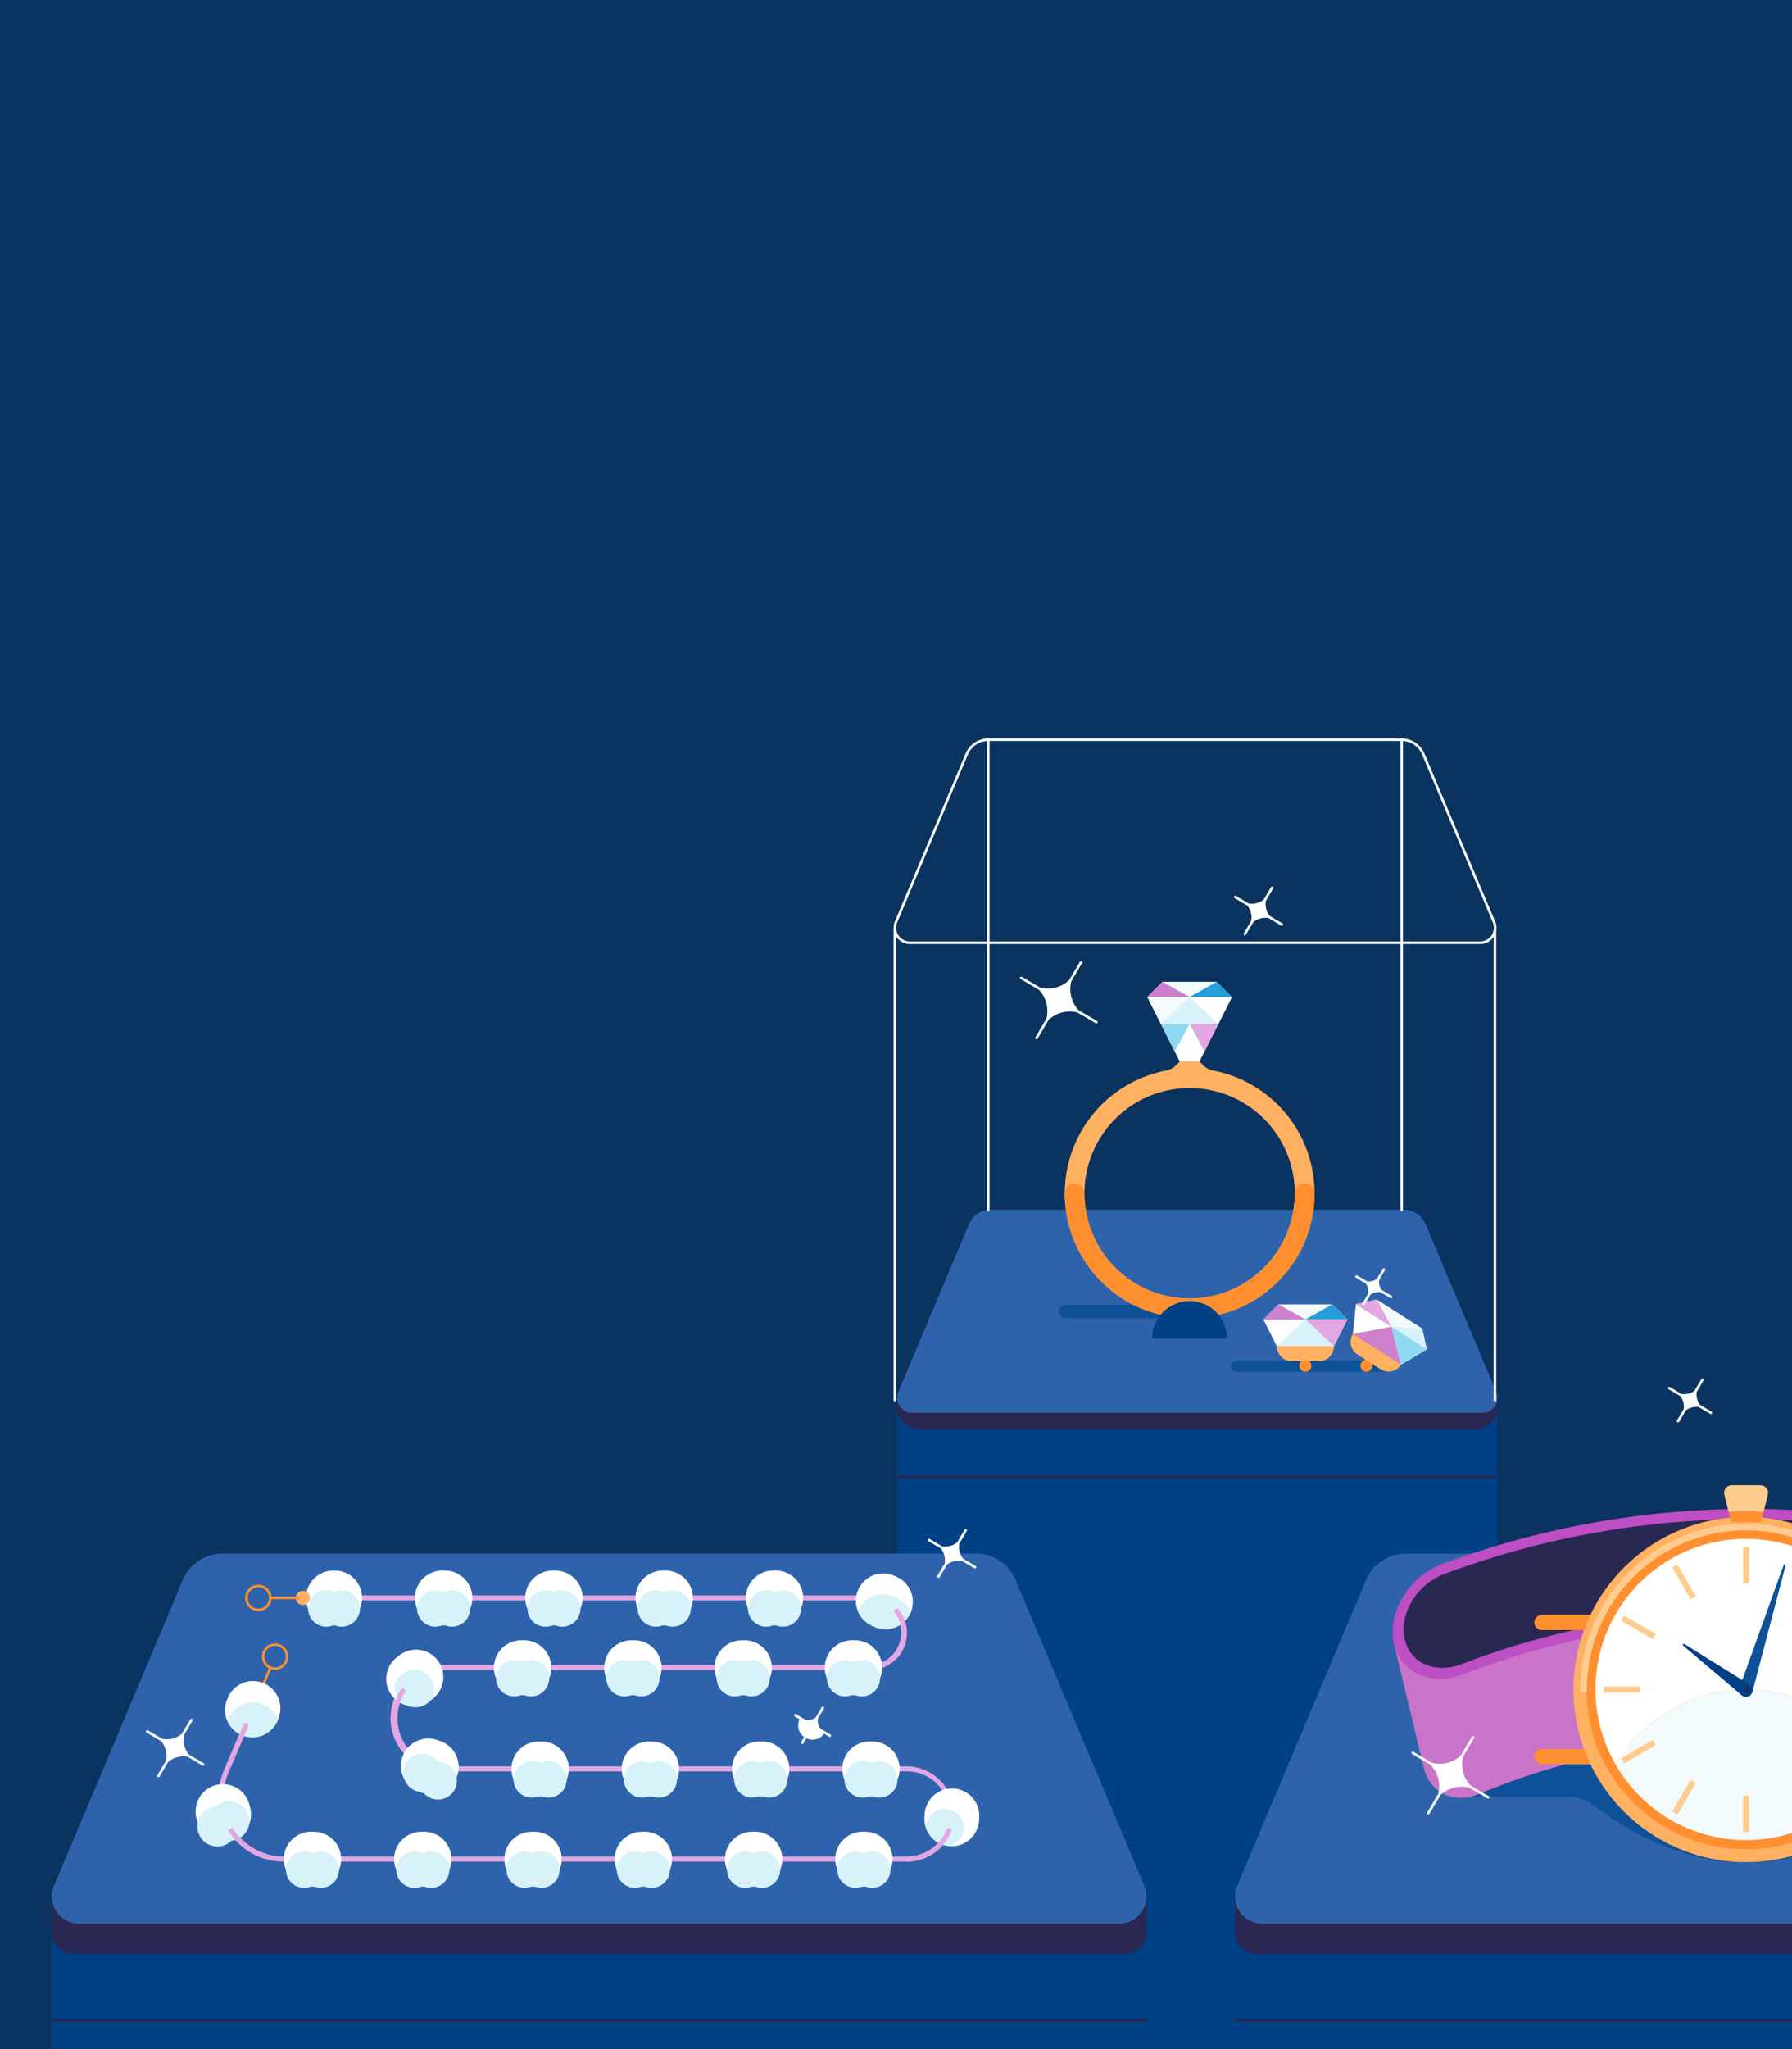 <svg xmlns="http://www.w3.org/2000/svg" xmlns:xlink="http://www.w3.org/1999/xlink" width="280" height="320" viewBox="0 0 280 320">
  <rect x="0" y="0" width="280" height="320" fill="#808080" stroke="none"/>
  <defs>
    <clipPath id="clip-path">
      <rect id="Rectangle_488" data-name="Rectangle 488" width="298" height="376" transform="translate(0 -123.797)"/>
    </clipPath>
    <clipPath id="clip-path-2">
      <rect id="Rectangle_487" data-name="Rectangle 487" width="299.122" height="344.572" transform="translate(0 -90)" fill="#0077b3"/>
    </clipPath>
    <clipPath id="clip-_4up-tiles_insurance-rider_280">
      <rect width="280" height="320"/>
    </clipPath>
  </defs>
  <g id="_4up-tiles_insurance-rider_280" data-name="4up-tiles_insurance-rider_280" clip-path="url(#clip-_4up-tiles_insurance-rider_280)">
    <rect width="280" height="320" fill="#fff"/>
    <g id="b" transform="translate(-9 70.797)" clip-path="url(#clip-path)">
      <rect id="Rectangle_467" data-name="Rectangle 467" width="298" height="252" transform="translate(0 0.203)" fill="#fff"/>
      <g id="Group_621" data-name="Group 621" transform="translate(-0.788 -1.576)" clip-path="url(#clip-path-2)">
        <g id="Group_620" data-name="Group 620" transform="translate(-265.678 -15.162)">
          <rect id="Rectangle_468" data-name="Rectangle 468" width="567.813" height="341.076" transform="translate(0 -69)" fill="#0a3360"/>
          <rect id="Rectangle_469" data-name="Rectangle 469" width="171.028" height="25.104" transform="translate(283.57 246.972)" fill="#004085"/>
          <rect id="Rectangle_470" data-name="Rectangle 470" width="98.804" height="25.104" transform="translate(468.924 246.972)" fill="#004085"/>
          <rect id="Rectangle_471" data-name="Rectangle 471" width="93.801" height="105.176" transform="translate(415.643 166.901)" fill="#004085"/>
          <path id="Path_1662" data-name="Path 1662" d="M1054.091,415.638h93.8v1.94a3.31,3.31,0,0,1-3.31,3.31h-87.173a3.31,3.31,0,0,1-3.31-3.31h0v-1.94Z" transform="translate(-638.448 -251.746)" fill="#292852"/>
          <path id="Path_1663" data-name="Path 1663" d="M1145.553,373.721h-89.115a2.341,2.341,0,0,1-2.157-3.249l11.045-26.213a3.657,3.657,0,0,1,3.37-2.237h64.6a3.657,3.657,0,0,1,3.37,2.237l11.045,26.213a2.341,2.341,0,0,1-2.156,3.249Z" transform="translate(-638.452 -207.157)" fill="#2e63ac"/>
          <rect id="Rectangle_472" data-name="Rectangle 472" width="93.801" height="0.394" transform="translate(415.643 176.377)" fill="#292852"/>
          <path id="Path_1664" data-name="Path 1664" d="M1119.207,379.673h23.023v2.092H1119.2a1.047,1.047,0,0,1-1.043-1.047h0a1.047,1.047,0,0,1,1.047-1.047Z" transform="translate(-677.254 -229.962)" fill="#0f5198"/>
          <path id="Path_1665" data-name="Path 1665" d="M1160.751,269.075h-1.837l-5.691-11.322h13.223Z" transform="translate(-698.491 -156.118)" fill="#fff"/>
          <path id="Path_1666" data-name="Path 1666" d="M1164.071,251.74h-8.477l-2.371,2.371h13.223Z" transform="translate(-698.491 -152.475)" fill="#f2fafc"/>
          <path id="Path_1667" data-name="Path 1667" d="M1174.224,251.74l-4.239,2.371h6.609Z" transform="translate(-708.643 -152.475)" fill="#259ed9"/>
          <path id="Path_1668" data-name="Path 1668" d="M1155.594,251.74l4.239,2.371h-6.609Z" transform="translate(-698.491 -152.475)" fill="#ce80ce"/>
          <path id="Path_1669" data-name="Path 1669" d="M1153.223,257.753l2.119,4.217,4.492-4.217Z" transform="translate(-698.491 -156.118)" fill="#f2fafc"/>
          <path id="Path_1670" data-name="Path 1670" d="M1176.594,257.753l-2.119,4.217-4.492-4.217Z" transform="translate(-708.642 -156.118)" fill="#fff"/>
          <path id="Path_1671" data-name="Path 1671" d="M1158.6,261.967h8.985l-4.492-4.217Z" transform="translate(-701.746 -156.117)" fill="#d7f2f8"/>
          <path id="Path_1672" data-name="Path 1672" d="M1160.751,272.733l2.335-4.287h-4.492Z" transform="translate(-701.745 -162.594)" fill="#8fd8f2"/>
          <path id="Path_1673" data-name="Path 1673" d="M1169.985,268.446h4.492l-2.155,4.287Z" transform="translate(-708.643 -162.594)" fill="#e2a6e2"/>
          <path id="Path_1674" data-name="Path 1674" d="M1142.175,283.932l-.616-.625h-3.088l-.617.627a2.774,2.774,0,0,1-1.463.778,19.513,19.513,0,1,0,7.261,0,2.8,2.8,0,0,1-1.477-.78Zm-2.16,36.383a16.431,16.431,0,1,1,16.431-16.431A16.431,16.431,0,0,1,1140.015,320.315Z" transform="translate(-678.671 -171.596)" fill="#ffb061"/>
          <path id="Path_1675" data-name="Path 1675" d="M1140.012,352.64a19.535,19.535,0,0,1-19.512-19.514,1.541,1.541,0,1,1,3.083,0,16.432,16.432,0,0,0,32.865,0,1.541,1.541,0,1,1,3.082,0A19.535,19.535,0,0,1,1140.012,352.64Z" transform="translate(-678.67 -200.836)" fill="#ff8f2f"/>
          <path id="Path_1676" data-name="Path 1676" d="M1161,378.191a5.85,5.85,0,0,0-5.85,5.85h11.7A5.85,5.85,0,0,0,1161,378.191Z" transform="translate(-699.657 -229.065)" fill="#004085"/>
          <path id="Path_1677" data-name="Path 1677" d="M1187.273,401.8h23.08a.867.867,0,0,1,.867.867h0a.867.867,0,0,1-.867.867h-23.08a.867.867,0,0,1-.867-.867h0A.867.867,0,0,1,1187.273,401.8Z" transform="translate(-718.589 -243.364)" fill="#0f5198"/>
          <circle id="Ellipse_94" data-name="Ellipse 94" cx="0.942" cy="0.942" r="0.942" transform="translate(478.491 158.287)" fill="#ff8f2f"/>
          <path id="Path_1678" data-name="Path 1678" d="M1210.243,389.647l2.1-4.186h-13.124l2.1,4.186Z" transform="translate(-726.352 -233.469)" fill="#fff"/>
          <path id="Path_1679" data-name="Path 1679" d="M1209.993,379.491h-8.416l-2.354,2.354h13.124Z" transform="translate(-726.352 -229.853)" fill="#f2fafc"/>
          <path id="Path_1680" data-name="Path 1680" d="M1220.069,379.491l-4.208,2.354h6.562Z" transform="translate(-736.431 -229.853)" fill="#259ed9"/>
          <path id="Path_1681" data-name="Path 1681" d="M1201.577,379.491l4.208,2.354h-6.562Z" transform="translate(-726.352 -229.853)" fill="#ce80ce"/>
          <path id="Path_1682" data-name="Path 1682" d="M1222.427,385.461l-2.1,4.186-4.458-4.186Z" transform="translate(-736.432 -233.469)" fill="#e2a6e2"/>
          <path id="Path_1683" data-name="Path 1683" d="M1204.559,389.647h8.916l-4.458-4.186Z" transform="translate(-729.585 -233.469)" fill="#d7f2f8"/>
          <path id="Path_1684" data-name="Path 1684" d="M1204.559,396.077h8.916a2.337,2.337,0,0,1-2.337,2.337H1206.9a2.337,2.337,0,0,1-2.337-2.337Z" transform="translate(-729.585 -239.898)" fill="#ffb061"/>
          <circle id="Ellipse_95" data-name="Ellipse 95" cx="0.942" cy="0.942" r="0.942" transform="translate(488.035 158.287)" fill="#ff8f2f"/>
          <path id="Path_1685" data-name="Path 1685" d="M1242.22,388.848l4.026-2.4-11.062-7.062-.479,4.66Z" transform="translate(-747.843 -229.791)" fill="#fff"/>
          <path id="Path_1686" data-name="Path 1686" d="M1246.263,382.1l-7.093-4.529-3.251.718,11.062,7.062Z" transform="translate(-748.579 -228.689)" fill="#f2fafc"/>
          <path id="Path_1687" data-name="Path 1687" d="M1254.759,388.625l-4.813-.28,5.531,3.531Z" transform="translate(-757.075 -235.215)" fill="#d7f2f8"/>
          <path id="Path_1688" data-name="Path 1688" d="M1239.17,377.57l2.28,4.248-5.531-3.531Z" transform="translate(-748.579 -228.689)" fill="#e2a6e2"/>
          <path id="Path_1689" data-name="Path 1689" d="M1255.477,391.875l-4.026,2.4-1.505-5.927Z" transform="translate(-757.075 -235.214)" fill="#8fd8f2"/>
          <path id="Path_1690" data-name="Path 1690" d="M1234.7,389.473l7.515,4.8-1.505-5.927Z" transform="translate(-747.842 -235.214)" fill="#ce80ce"/>
          <path id="Path_1691" data-name="Path 1691" d="M1234.146,391.2l7.515,4.8h0a2.337,2.337,0,0,1-3.226.709h0l-3.576-2.286a2.337,2.337,0,0,1-.709-3.227Z" transform="translate(-747.283 -236.944)" fill="#ffb061"/>
          <path id="Path_1692" data-name="Path 1692" d="M1195.166,219.714l-1.958-1.152a2.971,2.971,0,0,1-.606-2.348l1.156-1.961a.2.2,0,0,0-.34-.2h0l-1.156,1.961a2.972,2.972,0,0,1-2.348.606l-1.961-1.156a.2.2,0,1,0-.2.34h0l1.961,1.156a2.972,2.972,0,0,1,.606,2.348l-1.156,1.961a.2.2,0,1,0,.34.2h0l1.156-1.961a2.972,2.972,0,0,1,2.348-.606l1.961,1.156a.2.2,0,1,0,.2-.34Z" transform="translate(-719.345 -129.588)" fill="#fff"/>
          <path id="Path_1693" data-name="Path 1693" d="M1114.8,252.9l-2.888-1.7a4.851,4.851,0,0,1-1.163-4.5l1.7-2.888a.2.2,0,0,0-.34-.2l-1.7,2.888a4.852,4.852,0,0,1-4.5,1.163l-2.888-1.7a.2.2,0,0,0-.2.34l2.888,1.7a4.851,4.851,0,0,1,1.162,4.5l-1.7,2.888a.2.2,0,1,0,.34.2l1.7-2.888a4.851,4.851,0,0,1,4.5-1.162l2.888,1.7a.2.2,0,0,0,.2-.34h0Z" transform="translate(-667.903 -147.487)" fill="#fff"/>
          <path id="Path_1694" data-name="Path 1694" d="M1241.277,369.473l-1.576-.93a2.236,2.236,0,0,1-.394-1.534l.929-1.576a.2.2,0,0,0-.34-.2h0l-.929,1.576a2.237,2.237,0,0,1-1.535.394l-1.576-.93a.2.2,0,0,0-.2.34h0l1.576.93a2.238,2.238,0,0,1,.394,1.534l-.93,1.576a.2.2,0,0,0,.34.2h0l.93-1.576a2.237,2.237,0,0,1,1.535-.394l1.576.929a.2.2,0,0,0,.2-.34Z" transform="translate(-748.359 -221.157)" fill="#fff"/>
          <path id="Path_1695" data-name="Path 1695" d="M719.148,612.422H890.173v6.265a3.31,3.31,0,0,1-3.31,3.31h-164.4a3.31,3.31,0,0,1-3.31-3.31Z" transform="translate(-435.578 -370.935)" fill="#292852"/>
          <path id="Path_1696" data-name="Path 1696" d="M885.911,535.994H723.427a4.267,4.267,0,0,1-3.933-5.924l20.138-47.795a6.668,6.668,0,0,1,6.147-4.079H863.561a6.668,6.668,0,0,1,6.147,4.079l20.138,47.795a4.267,4.267,0,0,1-3.933,5.924Z" transform="translate(-435.585 -289.637)" fill="#2e63ac"/>
          <rect id="Rectangle_473" data-name="Rectangle 473" width="171.028" height="0.394" transform="translate(283.57 261.285)" fill="#292852"/>
          <path id="Path_1697" data-name="Path 1697" d="M804.435,517.9a2.064,2.064,0,1,1,2.064-2.064,2.064,2.064,0,0,1-2.064,2.064Zm0-3.734a1.67,1.67,0,1,0,1.67,1.67h0A1.672,1.672,0,0,0,804.435,514.166Z" transform="translate(-485.985 -311.185)" fill="#ff8f2f"/>
          <path id="Path_1698" data-name="Path 1698" d="M800.905,527.464a.2.2,0,0,1-.181-.274l1.791-4.206a.2.2,0,0,1,.363.158l-1.791,4.205a.2.2,0,0,1-.181.117Z" transform="translate(-484.978 -316.692)" fill="#ff8f2f"/>
          <path id="Path_1699" data-name="Path 1699" d="M892.751,536.324H795.41a10.2,10.2,0,0,1-9.384-14.2l4.191-9.842a.394.394,0,1,1,.726.309l-4.191,9.843a9.411,9.411,0,0,0,8.658,13.1h97.341a6.653,6.653,0,0,0,0-13.306h-72.1a8.3,8.3,0,1,1,0-16.591h66.262a5.051,5.051,0,0,0,0-10.1H803.143a.394.394,0,0,1,0-.788h83.773a5.84,5.84,0,1,1,0,11.68H820.653a7.507,7.507,0,1,0,0,15.014h72.1a7.442,7.442,0,0,1,0,14.883Z" transform="translate(-475.591 -299.663)" fill="#e2a6e2"/>
          <path id="Path_1700" data-name="Path 1700" d="M824.333,493.461h-.214a4.271,4.271,0,0,1-.008-8.542h.221a4.271,4.271,0,1,1,.008,8.542Z" transform="translate(-496.568 -293.709)" fill="#fff"/>
          <path id="Path_1701" data-name="Path 1701" d="M880.747,534.25h-.42a4.271,4.271,0,0,1,0-8.542h.42a4.271,4.271,0,0,1,0,8.542Zm-17.232,0h-.42a4.271,4.271,0,0,1,0-8.542h.421a4.271,4.271,0,0,1,0,8.542Zm-17.232,0h-.42a4.271,4.271,0,1,1,0-8.542h.42a4.271,4.271,0,0,1,0,8.542Zm-17.232,0h-.42a4.271,4.271,0,1,1,0-8.542h.42a4.271,4.271,0,0,1,0,8.542Zm-17.232,0h-.42a4.271,4.271,0,0,1,0-8.542h.42a4.271,4.271,0,1,1,0,8.542Zm-17.232,0h-.42a4.271,4.271,0,0,1,0-8.542h.42a4.271,4.271,0,0,1,0,8.542Zm99.677-6.281a4.276,4.276,0,0,1-4.251-4.735c.006-.054.01-.11.013-.165a4.271,4.271,0,1,1,8.531.418h0q-.016.339-.054.675a4.272,4.272,0,0,1-4.241,3.807Zm-113.756-.7a4.273,4.273,0,0,1-4.084-3.027q-.088-.288-.163-.58a4.271,4.271,0,1,1,8.267-2.148v.011q.03.114.064.227a4.275,4.275,0,0,1-4.087,5.517Zm101.345-7.113h-.42a4.271,4.271,0,0,1,0-8.542h.42a4.271,4.271,0,1,1,0,8.542Zm-17.232,0h-.42a4.271,4.271,0,0,1,0-8.542h.42a4.271,4.271,0,0,1,0,8.542Zm-17.232,0h-.42a4.271,4.271,0,0,1,0-8.542h.42a4.271,4.271,0,1,1,0,8.542Zm-17.232,0h-.42a4.271,4.271,0,1,1,0-8.542h.42a4.271,4.271,0,0,1,0,8.542Zm-17.2-.307a4.264,4.264,0,0,1-1.194-.171q-.309-.09-.611-.195a4.271,4.271,0,1,1,2.8-8.068q.094.033.19.061a4.272,4.272,0,0,1-1.19,8.373Zm-2.778-13.736a4.271,4.271,0,0,1-2.691-7.59q.248-.2.507-.394a4.271,4.271,0,1,1,5.051,6.888l-.024.017c-.054.039-.107.079-.158.122a4.256,4.256,0,0,1-2.686.952Zm68.937-1.76h-.42a4.271,4.271,0,0,1,0-8.542h.42a4.271,4.271,0,0,1,0,8.542Zm-17.232,0h-.42a4.271,4.271,0,0,1,0-8.542h.42a4.271,4.271,0,1,1,0,8.542Zm-17.232,0h-.42a4.271,4.271,0,1,1,0-8.542h.42a4.271,4.271,0,0,1,0,8.542Zm-17.232,0H827a4.271,4.271,0,1,1,0-8.542h.42a4.271,4.271,0,1,1,0,8.542Zm56.487-10.281a4.249,4.249,0,0,1-1.954-.473c-.029-.015-.057-.028-.088-.041a4.271,4.271,0,0,1,3.33-7.866q.343.145.674.315a4.272,4.272,0,0,1-1.962,8.067Zm-17.131-.609h-.42a4.271,4.271,0,0,1,0-8.542h.42a4.271,4.271,0,1,1,0,8.542Zm-17.232,0h-.42a4.271,4.271,0,0,1-.008-8.542h.428a4.271,4.271,0,0,1,0,8.542Zm-17.232,0h-.42a4.271,4.271,0,0,1,0-8.542h.42a4.271,4.271,0,1,1,.008,8.542Zm-17.232,0h-.42a4.271,4.271,0,1,1-.008-8.542h.428a4.271,4.271,0,1,1,.008,8.542Z" transform="translate(-470.087 -293.71)" fill="#fff"/>
          <path id="Path_1702" data-name="Path 1702" d="M792.053,537.513a4.273,4.273,0,0,1-3.928-5.945l.084-.2a4.271,4.271,0,1,1,7.865,3.332l-.006.012-.084.2A4.272,4.272,0,0,1,792.053,537.513Z" transform="translate(-477.151 -320.267)" fill="#fff"/>
          <path id="Path_1703" data-name="Path 1703" d="M797.8,494.644a2.064,2.064,0,1,1,2.064-2.064A2.064,2.064,0,0,1,797.8,494.644Zm0-3.734a1.67,1.67,0,1,0,1.67,1.67h0a1.672,1.672,0,0,0-1.67-1.67Z" transform="translate(-481.968 -297.099)" fill="#ff8f2f"/>
          <circle id="Ellipse_96" data-name="Ellipse 96" cx="1.114" cy="1.114" r="1.114" transform="translate(321.679 194.367)" fill="#ffb061"/>
          <path id="Path_1704" data-name="Path 1704" d="M809.868,495.644h-4.462a.2.2,0,0,1,0-.394h4.462a.2.2,0,0,1,0,.394Z" transform="translate(-487.704 -299.966)" fill="#ff8f2f"/>
          <path id="Path_1705" data-name="Path 1705" d="M998.831,484.918h-.42a4.271,4.271,0,0,0-3.941,5.911,4.272,4.272,0,0,1,3.941-2.617h.42a4.272,4.272,0,0,1,3.941,2.622,4.272,4.272,0,0,0-3.941-5.92Z" transform="translate(-602.139 -293.707)" fill="none"/>
          <path id="Path_1706" data-name="Path 1706" d="M898.594,515.836h.42a4.272,4.272,0,0,1,3.941,2.623,4.272,4.272,0,0,0-3.941-5.92h-.421a4.272,4.272,0,0,0-3.941,5.92,4.272,4.272,0,0,1,3.942-2.623Z" transform="translate(-541.679 -310.438)" fill="none"/>
          <path id="Path_1707" data-name="Path 1707" d="M985.995,515.836h.42a4.272,4.272,0,0,1,3.941,2.622,4.257,4.257,0,0,0,.33-1.648h0a4.271,4.271,0,0,0-4.271-4.271h-.42a4.272,4.272,0,0,0-3.941,5.92A4.272,4.272,0,0,1,985.995,515.836Z" transform="translate(-594.616 -310.438)" fill="none"/>
          <path id="Path_1708" data-name="Path 1708" d="M907.417,592.63a4.271,4.271,0,0,0-4.271-4.271h-.42a4.272,4.272,0,0,0-3.941,5.92,4.271,4.271,0,0,1,3.941-2.623h.42a4.272,4.272,0,0,1,3.941,2.622,4.257,4.257,0,0,0,.33-1.649Z" transform="translate(-544.181 -356.361)" fill="none"/>
          <path id="Path_1709" data-name="Path 1709" d="M871.99,489.19a4.271,4.271,0,0,0-4.271-4.271h-.42a4.272,4.272,0,0,0-3.941,5.925,4.272,4.272,0,0,1,3.941-2.628h.42a4.272,4.272,0,0,1,3.941,2.622,4.257,4.257,0,0,0,.33-1.648Z" transform="translate(-522.721 -293.709)" fill="none"/>
          <path id="Path_1710" data-name="Path 1710" d="M866.463,557.1a4.271,4.271,0,0,0-2.91-5.293h0q-.1-.028-.19-.061a4.265,4.265,0,0,0-5.336,5.683,4.268,4.268,0,0,1,5.336-2.387q.094.032.19.061h0a4.26,4.26,0,0,1,2.747,2.454,4.273,4.273,0,0,0,.158-.447Z" transform="translate(-519.493 -334.039)" fill="none"/>
          <path id="Path_1711" data-name="Path 1711" d="M997.627,556.886a4.271,4.271,0,0,0-4.271-4.271h-.42a4.272,4.272,0,0,0-3.941,5.92,4.271,4.271,0,0,1,3.941-2.623h.42a4.272,4.272,0,0,1,3.941,2.623A4.256,4.256,0,0,0,997.627,556.886Z" transform="translate(-598.82 -334.711)" fill="none"/>
          <path id="Path_1712" data-name="Path 1712" d="M1016.862,495.751Z" transform="translate(-615.899 -300.269)" fill="none"/>
          <path id="Path_1713" data-name="Path 1713" d="M994.818,592.63a4.271,4.271,0,0,0-4.271-4.271h-.421a4.272,4.272,0,0,0-3.941,5.92,4.272,4.272,0,0,1,3.941-2.623h.421a4.272,4.272,0,0,1,3.941,2.623,4.255,4.255,0,0,0,.331-1.649Z" transform="translate(-597.118 -356.361)" fill="none"/>
          <path id="Path_1714" data-name="Path 1714" d="M951.117,592.63a4.271,4.271,0,0,0-4.271-4.271h-.42a4.272,4.272,0,0,0-3.941,5.92,4.272,4.272,0,0,1,3.941-2.623h.42a4.272,4.272,0,0,1,3.941,2.622,4.256,4.256,0,0,0,.33-1.648Z" transform="translate(-570.65 -356.361)" fill="none"/>
          <path id="Path_1715" data-name="Path 1715" d="M953.926,556.886a4.271,4.271,0,0,0-4.271-4.271h-.42a4.272,4.272,0,0,0-3.941,5.92,4.272,4.272,0,0,1,3.941-2.623h.42a4.272,4.272,0,0,1,3.941,2.623,4.257,4.257,0,0,0,.33-1.649Z" transform="translate(-572.352 -334.711)" fill="none"/>
          <path id="Path_1716" data-name="Path 1716" d="M911.43,484.918h-.42a4.271,4.271,0,0,0-3.941,5.911,4.272,4.272,0,0,1,3.941-2.617h.42a4.272,4.272,0,0,1,3.941,2.622,4.272,4.272,0,0,0-3.941-5.92Z" transform="translate(-549.201 -293.707)" fill="none"/>
          <path id="Path_1717" data-name="Path 1717" d="M942.295,515.836h.42a4.272,4.272,0,0,1,3.941,2.623,4.272,4.272,0,0,0-3.941-5.92h-.42a4.272,4.272,0,0,0-3.941,5.92A4.272,4.272,0,0,1,942.295,515.836Z" transform="translate(-568.148 -310.438)" fill="none"/>
          <path id="Path_1718" data-name="Path 1718" d="M929.461,495.751Z" transform="translate(-562.961 -300.269)" fill="none"/>
          <path id="Path_1719" data-name="Path 1719" d="M910.225,556.886a4.271,4.271,0,0,0-4.271-4.271h-.42a4.272,4.272,0,0,0-3.941,5.92,4.272,4.272,0,0,1,3.941-2.623h.42a4.272,4.272,0,0,1,3.941,2.623,4.257,4.257,0,0,0,.33-1.649Z" transform="translate(-545.882 -334.711)" fill="none"/>
          <path id="Path_1720" data-name="Path 1720" d="M973.161,495.751Z" transform="translate(-589.43 -300.269)" fill="none"/>
          <path id="Path_1721" data-name="Path 1721" d="M955.118,484.919H954.7a4.272,4.272,0,0,0-3.941,5.925,4.272,4.272,0,0,1,3.941-2.628h.421a4.272,4.272,0,0,1,3.941,2.622,4.272,4.272,0,0,0-3.941-5.92Z" transform="translate(-575.658 -293.708)" fill="none"/>
          <path id="Path_1722" data-name="Path 1722" d="M1044.306,486.666q-.331-.171-.674-.315a4.269,4.269,0,0,0-5.6,5.586v-.009a4.271,4.271,0,0,1,5.6-2.279q.343.145.674.315a4.256,4.256,0,0,1,1.979,2.145,4.269,4.269,0,0,0-1.979-5.438Z" transform="translate(-628.522 -294.371)" fill="none"/>
          <path id="Path_1723" data-name="Path 1723" d="M820.016,592.63a4.271,4.271,0,0,0-4.271-4.271h-.421a4.272,4.272,0,0,0-3.941,5.92,4.271,4.271,0,0,1,3.941-2.623h.42a4.272,4.272,0,0,1,3.941,2.622,4.256,4.256,0,0,0,.33-1.649Z" transform="translate(-491.243 -356.361)" fill="none"/>
          <path id="Path_1724" data-name="Path 1724" d="M1031.717,512.852a4.256,4.256,0,0,0-1.6-.315h-.42a4.272,4.272,0,0,0-3.941,5.92,4.271,4.271,0,0,1,3.941-2.622h.42a4.272,4.272,0,0,1,3.941,2.622,4.263,4.263,0,0,0-1.112-4.843c-.025-.013-.051-.025-.079-.036A4.253,4.253,0,0,1,1031.717,512.852Z" transform="translate(-621.085 -310.437)" fill="none"/>
          <path id="Path_1725" data-name="Path 1725" d="M1037.056,552.615h-.42a4.272,4.272,0,0,0-3.941,5.92,4.272,4.272,0,0,1,3.941-2.623h.42a4.272,4.272,0,0,1,3.941,2.622,4.272,4.272,0,0,0-3.941-5.92Z" transform="translate(-625.289 -334.711)" fill="none"/>
          <path id="Path_1726" data-name="Path 1726" d="M793.808,529.126a4.271,4.271,0,0,0-5.6,2.257l-.084.2a4.256,4.256,0,0,0-.011,3.326c0-.009.007-.02.011-.029l.084-.2a4.269,4.269,0,0,1,7.868.026A4.271,4.271,0,0,0,793.808,529.126Z" transform="translate(-477.146 -320.277)" fill="none"/>
          <path id="Path_1727" data-name="Path 1727" d="M824.333,484.919h-.221a4.272,4.272,0,0,0-3.937,5.919,4.272,4.272,0,0,1,3.937-2.622h.221a4.271,4.271,0,0,1,3.941,2.623,4.272,4.272,0,0,0-3.941-5.92Z" transform="translate(-496.568 -293.708)" fill="none"/>
          <path id="Path_1728" data-name="Path 1728" d="M784.595,573.046q-.035-.113-.064-.227a4.272,4.272,0,1,0-8.275,2.128v.011q.079.292.163.58c0,.015.011.028.016.043a4.263,4.263,0,0,1,8.025.322,4.256,4.256,0,0,0,.131-2.855Z" transform="translate(-470.086 -345.004)" fill="none"/>
          <path id="Path_1729" data-name="Path 1729" d="M1069.406,574.666a4.271,4.271,0,0,1,3.794,2.777,4.272,4.272,0,0,0,.21-.924h0q.037-.336.054-.675a4.271,4.271,0,1,0-8.532-.418,1.451,1.451,0,0,1-.013.165,4.246,4.246,0,0,0,.244,1.947A4.27,4.27,0,0,1,1069.406,574.666Z" transform="translate(-644.99 -346.067)" fill="none"/>
          <path id="Path_1730" data-name="Path 1730" d="M863.716,592.63a4.271,4.271,0,0,0-4.271-4.271h-.42a4.272,4.272,0,0,0-3.941,5.92,4.272,4.272,0,0,1,3.941-2.623h.42a4.272,4.272,0,0,1,3.941,2.623,4.256,4.256,0,0,0,.33-1.648Z" transform="translate(-517.712 -356.361)" fill="none"/>
          <path id="Path_1731" data-name="Path 1731" d="M1034.248,588.359h-.42a4.272,4.272,0,0,0-3.941,5.92,4.272,4.272,0,0,1,3.941-2.623h.42a4.272,4.272,0,0,1,3.941,2.623,4.272,4.272,0,0,0-3.941-5.92Z" transform="translate(-623.588 -356.361)" fill="none"/>
          <path id="Path_1732" data-name="Path 1732" d="M1052.285,599.19Z" transform="translate(-637.354 -362.921)" fill="none"/>
          <path id="Path_1733" data-name="Path 1733" d="M853.241,520.856q.248-.2.508-.394a4.256,4.256,0,0,1,6.449,1.8,4.268,4.268,0,0,0-6.449-5.1q-.259.189-.508.394a4.27,4.27,0,0,0-1.251,4.965,4.253,4.253,0,0,1,1.251-1.668Z" transform="translate(-515.838 -312.745)" fill="none"/>
          <path id="Path_1734" data-name="Path 1734" d="M929.461,504.112Z" transform="translate(-562.961 -305.334)" fill="#d7f2f8"/>
          <path id="Path_1735" data-name="Path 1735" d="M1016.862,504.112Z" transform="translate(-615.899 -305.334)" fill="#d7f2f8"/>
          <path id="Path_1736" data-name="Path 1736" d="M1052.285,607.551Z" transform="translate(-637.354 -367.985)" fill="#d7f2f8"/>
          <path id="Path_1737" data-name="Path 1737" d="M973.161,504.112Z" transform="translate(-589.43 -305.334)" fill="#d7f2f8"/>
          <path id="Path_1738" data-name="Path 1738" d="M816.252,596.661h-.42a2.843,2.843,0,1,0,0,5.245h.42a2.843,2.843,0,1,0,0-5.245Z" transform="translate(-491.751 -361.366)" fill="#d7f2f8"/>
          <path id="Path_1739" data-name="Path 1739" d="M859.393,529.21h0c.052-.042.1-.083.158-.122a3.12,3.12,0,0,0-5.027-3.61q-.259.189-.508.394a3.205,3.205,0,0,0,5.377,3.341Z" transform="translate(-516.614 -317.759)" fill="#d7f2f8"/>
          <path id="Path_1740" data-name="Path 1740" d="M779.807,577.923a3.135,3.135,0,1,0,2.413,5.337h.01a3.089,3.089,0,1,0-2.423-5.334Z" transform="translate(-470.559 -349.885)" fill="#d7f2f8"/>
          <path id="Path_1741" data-name="Path 1741" d="M1034.755,596.661h-.42a2.843,2.843,0,1,0,0,5.245h.42a2.843,2.843,0,1,0,0-5.245Z" transform="translate(-624.096 -361.366)" fill="#d7f2f8"/>
          <path id="Path_1742" data-name="Path 1742" d="M1037.564,560.917h-.42a2.843,2.843,0,1,0,0,5.245h.42a2.843,2.843,0,1,0,0-5.245Z" transform="translate(-625.796 -339.716)" fill="#d7f2f8"/>
          <path id="Path_1743" data-name="Path 1743" d="M1044.815,495.025q-.331-.171-.674-.315a4.271,4.271,0,0,0-5.6,2.279V497a4.256,4.256,0,0,0,2.267,2.28c.03.013.058.026.087.041a4.269,4.269,0,0,0,5.753-1.832v0h0c.053-.1.1-.207.142-.315a4.257,4.257,0,0,0-1.98-2.142Z" transform="translate(-629.033 -299.436)" fill="#d7f2f8"/>
          <path id="Path_1744" data-name="Path 1744" d="M1069.112,585.314a2.945,2.945,0,1,0-3.537-2.762A4.27,4.27,0,0,0,1069.112,585.314Z" transform="translate(-645.403 -351.08)" fill="#d7f2f8"/>
          <path id="Path_1745" data-name="Path 1745" d="M794.319,537.487a4.271,4.271,0,0,0-5.6,2.257l-.084.2c0,.009-.007.02-.011.029a4.269,4.269,0,0,0,7.865.032l.005-.013h0l.084-.2a.063.063,0,0,1,.009-.023,4.256,4.256,0,0,0-2.265-2.286Z" transform="translate(-477.658 -325.341)" fill="#d7f2f8"/>
          <path id="Path_1746" data-name="Path 1746" d="M1042.531,514.06l.079.036a4.268,4.268,0,0,0-1.227-.764A4.26,4.26,0,0,0,1042.531,514.06Z" transform="translate(-630.75 -310.919)" fill="#d7f2f8"/>
          <path id="Path_1747" data-name="Path 1747" d="M824.841,493.22h-.221a2.843,2.843,0,1,0,.008,5.245h.221a2.843,2.843,0,1,0-.008-5.245Z" transform="translate(-497.076 -298.713)" fill="#d7f2f8"/>
          <path id="Path_1748" data-name="Path 1748" d="M1030.628,520.841h-.42a2.843,2.843,0,1,0,0,5.245h.42a2.843,2.843,0,1,0,0-5.245Z" transform="translate(-621.594 -315.443)" fill="#d7f2f8"/>
          <path id="Path_1749" data-name="Path 1749" d="M986.5,526.086h.42a2.843,2.843,0,1,0,0-5.245h-.42a2.843,2.843,0,1,0,0,5.245Z" transform="translate(-595.124 -315.443)" fill="#d7f2f8"/>
          <path id="Path_1750" data-name="Path 1750" d="M906.462,560.917h-.421a2.843,2.843,0,1,0,0,5.245h.42a2.843,2.843,0,1,0,0-5.245Z" transform="translate(-546.39 -339.716)" fill="#d7f2f8"/>
          <path id="Path_1751" data-name="Path 1751" d="M950.163,560.917h-.422a2.843,2.843,0,1,0,0,5.245h.42a2.843,2.843,0,1,0,0-5.245Z" transform="translate(-572.859 -339.716)" fill="#d7f2f8"/>
          <path id="Path_1752" data-name="Path 1752" d="M955.628,493.22h-.42a2.842,2.842,0,1,0-.008,5.245h.428a2.843,2.843,0,1,0,0-5.245Z" transform="translate(-576.168 -298.713)" fill="#d7f2f8"/>
          <path id="Path_1753" data-name="Path 1753" d="M942.8,526.086h.42a2.843,2.843,0,1,0,0-5.245h-.42a2.843,2.843,0,1,0,0,5.245Z" transform="translate(-568.656 -315.443)" fill="#d7f2f8"/>
          <path id="Path_1754" data-name="Path 1754" d="M911.934,493.221h-.421a2.842,2.842,0,1,0,0,5.245h.421a2.843,2.843,0,1,0,0-5.245Z" transform="translate(-549.706 -298.713)" fill="#d7f2f8"/>
          <path id="Path_1755" data-name="Path 1755" d="M947.354,596.661h-.42a2.843,2.843,0,1,0,0,5.245h.42a2.843,2.843,0,1,0,0-5.245Z" transform="translate(-571.158 -361.366)" fill="#d7f2f8"/>
          <path id="Path_1756" data-name="Path 1756" d="M864.055,559.913h0q-.1-.028-.19-.061a2.995,2.995,0,1,0-2.8,4.771q.3.1.611.195a2.956,2.956,0,1,0,2.383-4.905Z" transform="translate(-519.993 -338.85)" fill="#d7f2f8"/>
          <path id="Path_1757" data-name="Path 1757" d="M868.227,493.22h-.42a2.843,2.843,0,1,0-.008,5.245h.428a2.843,2.843,0,1,0,0-5.245Z" transform="translate(-523.23 -298.713)" fill="#d7f2f8"/>
          <path id="Path_1758" data-name="Path 1758" d="M859.953,596.661h-.42a2.843,2.843,0,1,0,0,5.245h.42a2.843,2.843,0,1,0,0-5.245Z" transform="translate(-518.22 -361.366)" fill="#d7f2f8"/>
          <path id="Path_1759" data-name="Path 1759" d="M999.336,493.221h-.42a2.842,2.842,0,1,0,0,5.245h.42a2.843,2.843,0,1,0,0-5.245Z" transform="translate(-602.644 -298.713)" fill="#d7f2f8"/>
          <path id="Path_1760" data-name="Path 1760" d="M903.654,596.661h-.42a2.843,2.843,0,1,0,0,5.245h.42a2.843,2.843,0,1,0,0-5.245Z" transform="translate(-544.689 -361.366)" fill="#d7f2f8"/>
          <path id="Path_1761" data-name="Path 1761" d="M991.055,596.661h-.421a2.843,2.843,0,1,0,0,5.245h.421a2.843,2.843,0,1,0,0-5.245Z" transform="translate(-597.626 -361.366)" fill="#d7f2f8"/>
          <path id="Path_1762" data-name="Path 1762" d="M993.863,560.917h-.422a2.843,2.843,0,1,0,0,5.245h.42a2.843,2.843,0,1,0,0-5.245Z" transform="translate(-599.327 -339.716)" fill="#d7f2f8"/>
          <path id="Path_1763" data-name="Path 1763" d="M899.1,526.086h.42a2.843,2.843,0,1,0,0-5.245h-.42a2.843,2.843,0,1,0,0,5.245Z" transform="translate(-542.186 -315.443)" fill="#d7f2f8"/>
          <path id="Path_1764" data-name="Path 1764" d="M1057.333,592.111a.394.394,0,0,1,0-.788,6.632,6.632,0,0,0,6.2-4.222.394.394,0,1,1,.734.29h0A7.416,7.416,0,0,1,1057.333,592.111Z" transform="translate(-640.173 -355.447)" fill="#e2a6e2"/>
          <path id="Path_1765" data-name="Path 1765" d="M788.721,552.216a.394.394,0,0,1-.363-.552l2.634-6.186a.394.394,0,1,1,.726.309l-2.634,6.186a.394.394,0,0,1-.363.236Z" transform="translate(-477.478 -330.245)" fill="#e2a6e2"/>
          <path id="Path_1766" data-name="Path 1766" d="M794.8,591.727a.4.4,0,0,1-.124-.02,10.218,10.218,0,0,1-5.28-4.059.394.394,0,1,1,.658-.435,9.425,9.425,0,0,0,4.867,3.746.394.394,0,0,1-.124.768Z" transform="translate(-478.087 -355.56)" fill="#e2a6e2"/>
          <path id="Path_1767" data-name="Path 1767" d="M855.03,539.633a.394.394,0,0,1-.366-.246,8.311,8.311,0,0,1,.7-7.594.394.394,0,0,1,.664.425,7.521,7.521,0,0,0-.631,6.872.394.394,0,0,1-.365.543Z" transform="translate(-517.29 -321.989)" fill="#e2a6e2"/>
          <path id="Path_1768" data-name="Path 1768" d="M1052.345,507.968a.394.394,0,0,1-.281-.671,5.056,5.056,0,0,0,.366-6.7.394.394,0,0,1,.617-.491,5.843,5.843,0,0,1-.421,7.746.394.394,0,0,1-.281.117Z" transform="translate(-637.152 -302.812)" fill="#e2a6e2"/>
          <path id="Path_1769" data-name="Path 1769" d="M1073.692,474.308l-1.961-1.156a2.973,2.973,0,0,1-.607-2.348l1.156-1.961a.2.2,0,1,0-.34-.2l-1.156,1.961a2.973,2.973,0,0,1-2.348.606l-1.961-1.156a.2.2,0,0,0-.2.34l1.962,1.156a2.972,2.972,0,0,1,.606,2.347l-1.156,1.961a.2.2,0,0,0,.34.2h0l1.156-1.961a2.972,2.972,0,0,1,2.347-.606l1.962,1.156a.2.2,0,0,0,.2-.34Z" transform="translate(-645.77 -283.792)" fill="#fff"/>
          <path id="Path_1770" data-name="Path 1770" d="M1287.287,612.422h-99.28v6.265a3.31,3.31,0,0,0,3.31,3.31h95.966Z" transform="translate(-719.559 -370.935)" fill="#292852"/>
          <path id="Path_1771" data-name="Path 1771" d="M765.408,550.516l-2.275-1.34a3.6,3.6,0,0,1-.788-3.053l1.34-2.275a.2.2,0,0,0-.34-.2h0L762,545.922a3.6,3.6,0,0,1-3.053.788l-2.275-1.34a.2.2,0,0,0-.2.34h0l2.276,1.34a3.6,3.6,0,0,1,.788,3.053l-1.34,2.275a.2.2,0,1,0,.34.2h0l1.34-2.276a3.6,3.6,0,0,1,3.052-.788l2.276,1.34a.2.2,0,1,0,.2-.34Z" transform="translate(-458.128 -329.219)" fill="#fff"/>
          <path id="Path_1772" data-name="Path 1772" d="M1287.293,478.2h-72.657a6.668,6.668,0,0,0-6.147,4.079l-20.138,47.795a4.267,4.267,0,0,0,3.932,5.924h95.008Z" transform="translate(-719.566 -289.637)" fill="#2e63ac"/>
          <path id="Path_1773" data-name="Path 1773" d="M1341.126,530.187l-38.855-2.653-24.97,10.979-.4,7.505h16.935a6.629,6.629,0,0,1,4.077,1.412c3.625,2.827,12.711,8.917,23.78,8.917,7.7,0,14.639-2.945,19.436-5.69Z" transform="translate(-773.398 -319.519)" fill="#0f5198"/>
          <path id="Path_1774" data-name="Path 1774" d="M1018.64,541.368a2.231,2.231,0,0,1-3.055.788h0a2.231,2.231,0,1,0,3.844,2.266,2.231,2.231,0,0,1-.789-3.054Z" transform="translate(-615.092 -327.899)" fill="#fff"/>
          <path id="Path_1775" data-name="Path 1775" d="M1018.789,545.279a.2.2,0,0,1-.1-.027l-5.424-3.2a.2.2,0,0,1,.2-.34h0l5.424,3.2a.2.2,0,0,1-.1.367Z" transform="translate(-613.661 -328.093)" fill="#fff"/>
          <path id="Path_1776" data-name="Path 1776" d="M1016.185,544.683a.2.2,0,0,1-.169-.3l3.2-5.424a.2.2,0,1,1,.34.2l-3.2,5.424A.2.2,0,0,1,1016.185,544.683Z" transform="translate(-615.37 -326.383)" fill="#fff"/>
          <rect id="Rectangle_474" data-name="Rectangle 474" width="99.28" height="0.394" transform="translate(468.448 261.285)" fill="#292852"/>
          <path id="Path_1777" data-name="Path 1777" d="M1264.358,522.843a107.583,107.583,0,0,1,17.863-5.715q-1.539-13.582-3.078-27.165a127.619,127.619,0,0,0-28.121,9.514l4.632,19.293C1256.648,522.8,1260.472,524.474,1264.358,522.843Z" transform="translate(-757.726 -296.765)" fill="#c973c9"/>
          <path id="Path_1778" data-name="Path 1778" d="M1325.1,461.855a137.02,137.02,0,0,0-66.862,7.251c-5.438,2.022-8.734,7.866-7.571,12.545s5.973,6.567,10.947,4.639a123.379,123.379,0,0,1,63.485-6.778Z" transform="translate(-757.367 -278.937)" fill="#bd4ec4"/>
          <path id="Path_1779" data-name="Path 1779" d="M1327.729,465.915a135.765,135.765,0,0,0-66.554,7.209c-4.421,1.65-7.135,6.363-6.218,10.206h0c.92,3.851,4.872,5.434,8.981,3.847a124.6,124.6,0,0,1,63.792-6.819Z" transform="translate(-760.002 -281.388)" fill="#292852"/>
          <path id="Path_1780" data-name="Path 1780" d="M1307.789,555.612h8.689v2.38h-8.689a1.19,1.19,0,0,1-1.19-1.19h0a1.19,1.19,0,0,1,1.19-1.19Z" transform="translate(-791.389 -336.527)" fill="#ff8f2f"/>
          <path id="Path_1781" data-name="Path 1781" d="M1307.789,502.452h8.689v2.38h-8.689a1.19,1.19,0,0,1-1.19-1.19h0a1.19,1.19,0,0,1,1.19-1.19Z" transform="translate(-791.389 -304.328)" fill="#ff8f2f"/>
          <path id="Path_1782" data-name="Path 1782" d="M1368.495,471.942a26.965,26.965,0,1,0-.766,38.127q.394-.375.766-.766Z" transform="translate(-800.767 -280.83)" fill="#ffb061"/>
          <path id="Path_1783" data-name="Path 1783" d="M1371.61,478.1a24.941,24.941,0,1,0,0,31.247Z" transform="translate(-803.883 -283.937)" fill="#ff8f2f"/>
          <path id="Path_1784" data-name="Path 1784" d="M1378.658,542.333a23.5,23.5,0,0,0-39.8,1.463,23.5,23.5,0,0,0,39.8,1.463Z" transform="translate(-810.93 -322.25)" fill="#f2fafc"/>
          <path id="Path_1785" data-name="Path 1785" d="M1373.813,482.69a23.511,23.511,0,0,0-39.8,24.984,23.5,23.5,0,0,1,39.8-1.463Z" transform="translate(-806.085 -286.131)" fill="#fff"/>
          <path id="Path_1786" data-name="Path 1786" d="M1381.83,452.621l.679,2.722a22.756,22.756,0,0,1,5.43,0l.679-2.722a1.2,1.2,0,0,0-1.167-1.5H1383a1.2,1.2,0,0,0-1.167,1.5Z" transform="translate(-836.934 -273.241)" fill="#ffcc8f"/>
          <path id="Path_1787" data-name="Path 1787" d="M1383.608,461.572l.383,1.534h4.664l.383-1.534A22.759,22.759,0,0,0,1383.608,461.572Z" transform="translate(-838.032 -279.469)" fill="#ff8f2f"/>
          <rect id="Rectangle_475" data-name="Rectangle 475" width="5.701" height="0.939" transform="translate(528.773 220.521) rotate(-30)" fill="#ffcc8f"/>
          <rect id="Rectangle_476" data-name="Rectangle 476" width="5.701" height="0.939" transform="translate(562.407 201.102) rotate(-30)" fill="#ffcc8f"/>
          <rect id="Rectangle_477" data-name="Rectangle 477" width="5.701" height="0.939" transform="translate(536.751 228.84) rotate(-60)" fill="#ffcc8f"/>
          <rect id="Rectangle_478" data-name="Rectangle 478" width="5.701" height="0.939" transform="translate(556.169 195.206) rotate(-60)" fill="#ffcc8f"/>
          <rect id="Rectangle_479" data-name="Rectangle 479" width="0.939" height="5.701" transform="translate(547.821 187.522)" fill="#ffcc8f"/>
          <rect id="Rectangle_480" data-name="Rectangle 480" width="0.939" height="5.701" transform="translate(547.821 226.36)" fill="#ffcc8f"/>
          <rect id="Rectangle_481" data-name="Rectangle 481" width="0.939" height="5.701" transform="translate(536.752 190.741) rotate(-30)" fill="#ffcc8f"/>
          <rect id="Rectangle_482" data-name="Rectangle 482" width="0.939" height="5.701" transform="translate(556.171 224.376) rotate(-30)" fill="#ffcc8f"/>
          <rect id="Rectangle_483" data-name="Rectangle 483" width="0.939" height="5.701" transform="translate(528.773 199.06) rotate(-60)" fill="#ffcc8f"/>
          <rect id="Rectangle_484" data-name="Rectangle 484" width="0.939" height="5.701" transform="translate(562.406 218.48) rotate(-60)" fill="#ffcc8f"/>
          <rect id="Rectangle_485" data-name="Rectangle 485" width="5.701" height="0.939" transform="translate(526.022 209.322)" fill="#ffcc8f"/>
          <path id="Path_1788" data-name="Path 1788" d="M1388.492,503.077h0a1.059,1.059,0,0,1-.7-1.326c0-.015.009-.03.015-.045l6.929-19.258.288.089-5.194,19.8a1.06,1.06,0,0,1-1.294.756Z" transform="translate(-840.538 -292.212)" fill="#0f5198"/>
          <path id="Path_1789" data-name="Path 1789" d="M1376.074,521.739h0a1.03,1.03,0,0,1-1.439.227c-.021-.015-.04-.03-.059-.047l-9.221-7.8.177-.244,10.252,6.378a1.03,1.03,0,0,1,.33,1.419C1376.1,521.7,1376.089,521.719,1376.074,521.739Z" transform="translate(-826.977 -311.25)" fill="#004085"/>
          <circle id="Ellipse_97" data-name="Ellipse 97" cx="0.348" cy="0.348" r="0.348" transform="translate(547.944 209.444)" fill="#292852"/>
          <path id="Path_1790" data-name="Path 1790" d="M1270.07,559.912l-2.888-1.7a4.851,4.851,0,0,1-1.163-4.5l1.7-2.888a.2.2,0,1,0-.34-.2h0l-1.7,2.888a4.851,4.851,0,0,1-4.5,1.163l-2.888-1.7a.2.2,0,1,0-.2.34l2.888,1.7a4.851,4.851,0,0,1,1.162,4.5l-1.7,2.888a.2.2,0,1,0,.34.2h0l1.7-2.888a4.851,4.851,0,0,1,4.5-1.162l2.888,1.7a.2.2,0,0,0,.2-.34h0Z" transform="translate(-761.948 -333.443)" fill="#fff"/>
          <path id="Path_1791" data-name="Path 1791" d="M1366.411,414.019l-1.813-1.069a2.679,2.679,0,0,1-.52-2.016l1.069-1.813a.2.2,0,0,0-.34-.2h0l-1.069,1.813a2.68,2.68,0,0,1-2.016.52l-1.813-1.069a.2.2,0,1,0-.2.34h0l1.813,1.069a2.68,2.68,0,0,1,.52,2.016l-1.069,1.813a.2.2,0,0,0,.34.2h0l1.069-1.813a2.679,2.679,0,0,1,2.016-.52l1.813,1.069a.2.2,0,0,0,.2-.34Z" transform="translate(-823.498 -247.618)" fill="#fff"/>
          <path id="Path_1792" data-name="Path 1792" d="M1144.344,187.467h-89.115a2.538,2.538,0,0,1-2.339-3.523l11.045-26.213a3.847,3.847,0,0,1,3.552-2.357h64.6a3.847,3.847,0,0,1,3.552,2.357l11.045,26.213a2.538,2.538,0,0,1-2.338,3.523Zm-76.857-31.7a3.453,3.453,0,0,0-3.189,2.117L1053.253,184.1a2.143,2.143,0,0,0,1.975,2.975h89.115a2.143,2.143,0,0,0,1.975-2.975l-11.045-26.213a3.453,3.453,0,0,0-3.189-2.117Z" transform="translate(-637.6 -94.107)" fill="#fff"/>
          <path id="Path_1793" data-name="Path 1793" d="M1290.681,304.59a.2.2,0,0,1-.2-.2V231.018a.2.2,0,0,1,.394,0v73.375A.2.2,0,0,1,1290.681,304.59Z" transform="translate(-781.628 -139.803)" fill="#fff"/>
          <path id="Path_1794" data-name="Path 1794" d="M1052.882,304.59a.2.2,0,0,1-.2-.2V231.018a.2.2,0,1,1,.394,0v73.375A.2.2,0,0,1,1052.882,304.59Z" transform="translate(-637.596 -139.803)" fill="#fff"/>
          <path id="Path_1795" data-name="Path 1795" d="M1089.911,229.168a.2.2,0,0,1-.2-.2v-73.4a.2.2,0,1,1,.394,0v73.4A.2.2,0,0,1,1089.911,229.168Z" transform="translate(-660.024 -94.107)" fill="#fff"/>
          <path id="Path_1796" data-name="Path 1796" d="M1253.736,229.168a.2.2,0,0,1-.2-.2v-73.4a.2.2,0,1,1,.394,0v73.4A.2.2,0,0,1,1253.736,229.168Z" transform="translate(-759.251 -94.107)" fill="#fff"/>
          <path id="Path_1797" data-name="Path 1797" d="M1370.15,475.173a25.881,25.881,0,0,0-45.333,17.088.518.518,0,0,0,1.035,0,24.848,24.848,0,0,1,44.3-15.477Z" transform="translate(-802.423 -282.468)" fill="#ffcc8f"/>
          <rect id="Rectangle_486" data-name="Rectangle 486" width="2.868" height="0.939" transform="translate(564.859 209.322)" fill="#ffcc8f"/>
        </g>
      </g>
    </g>
  </g>
</svg>
